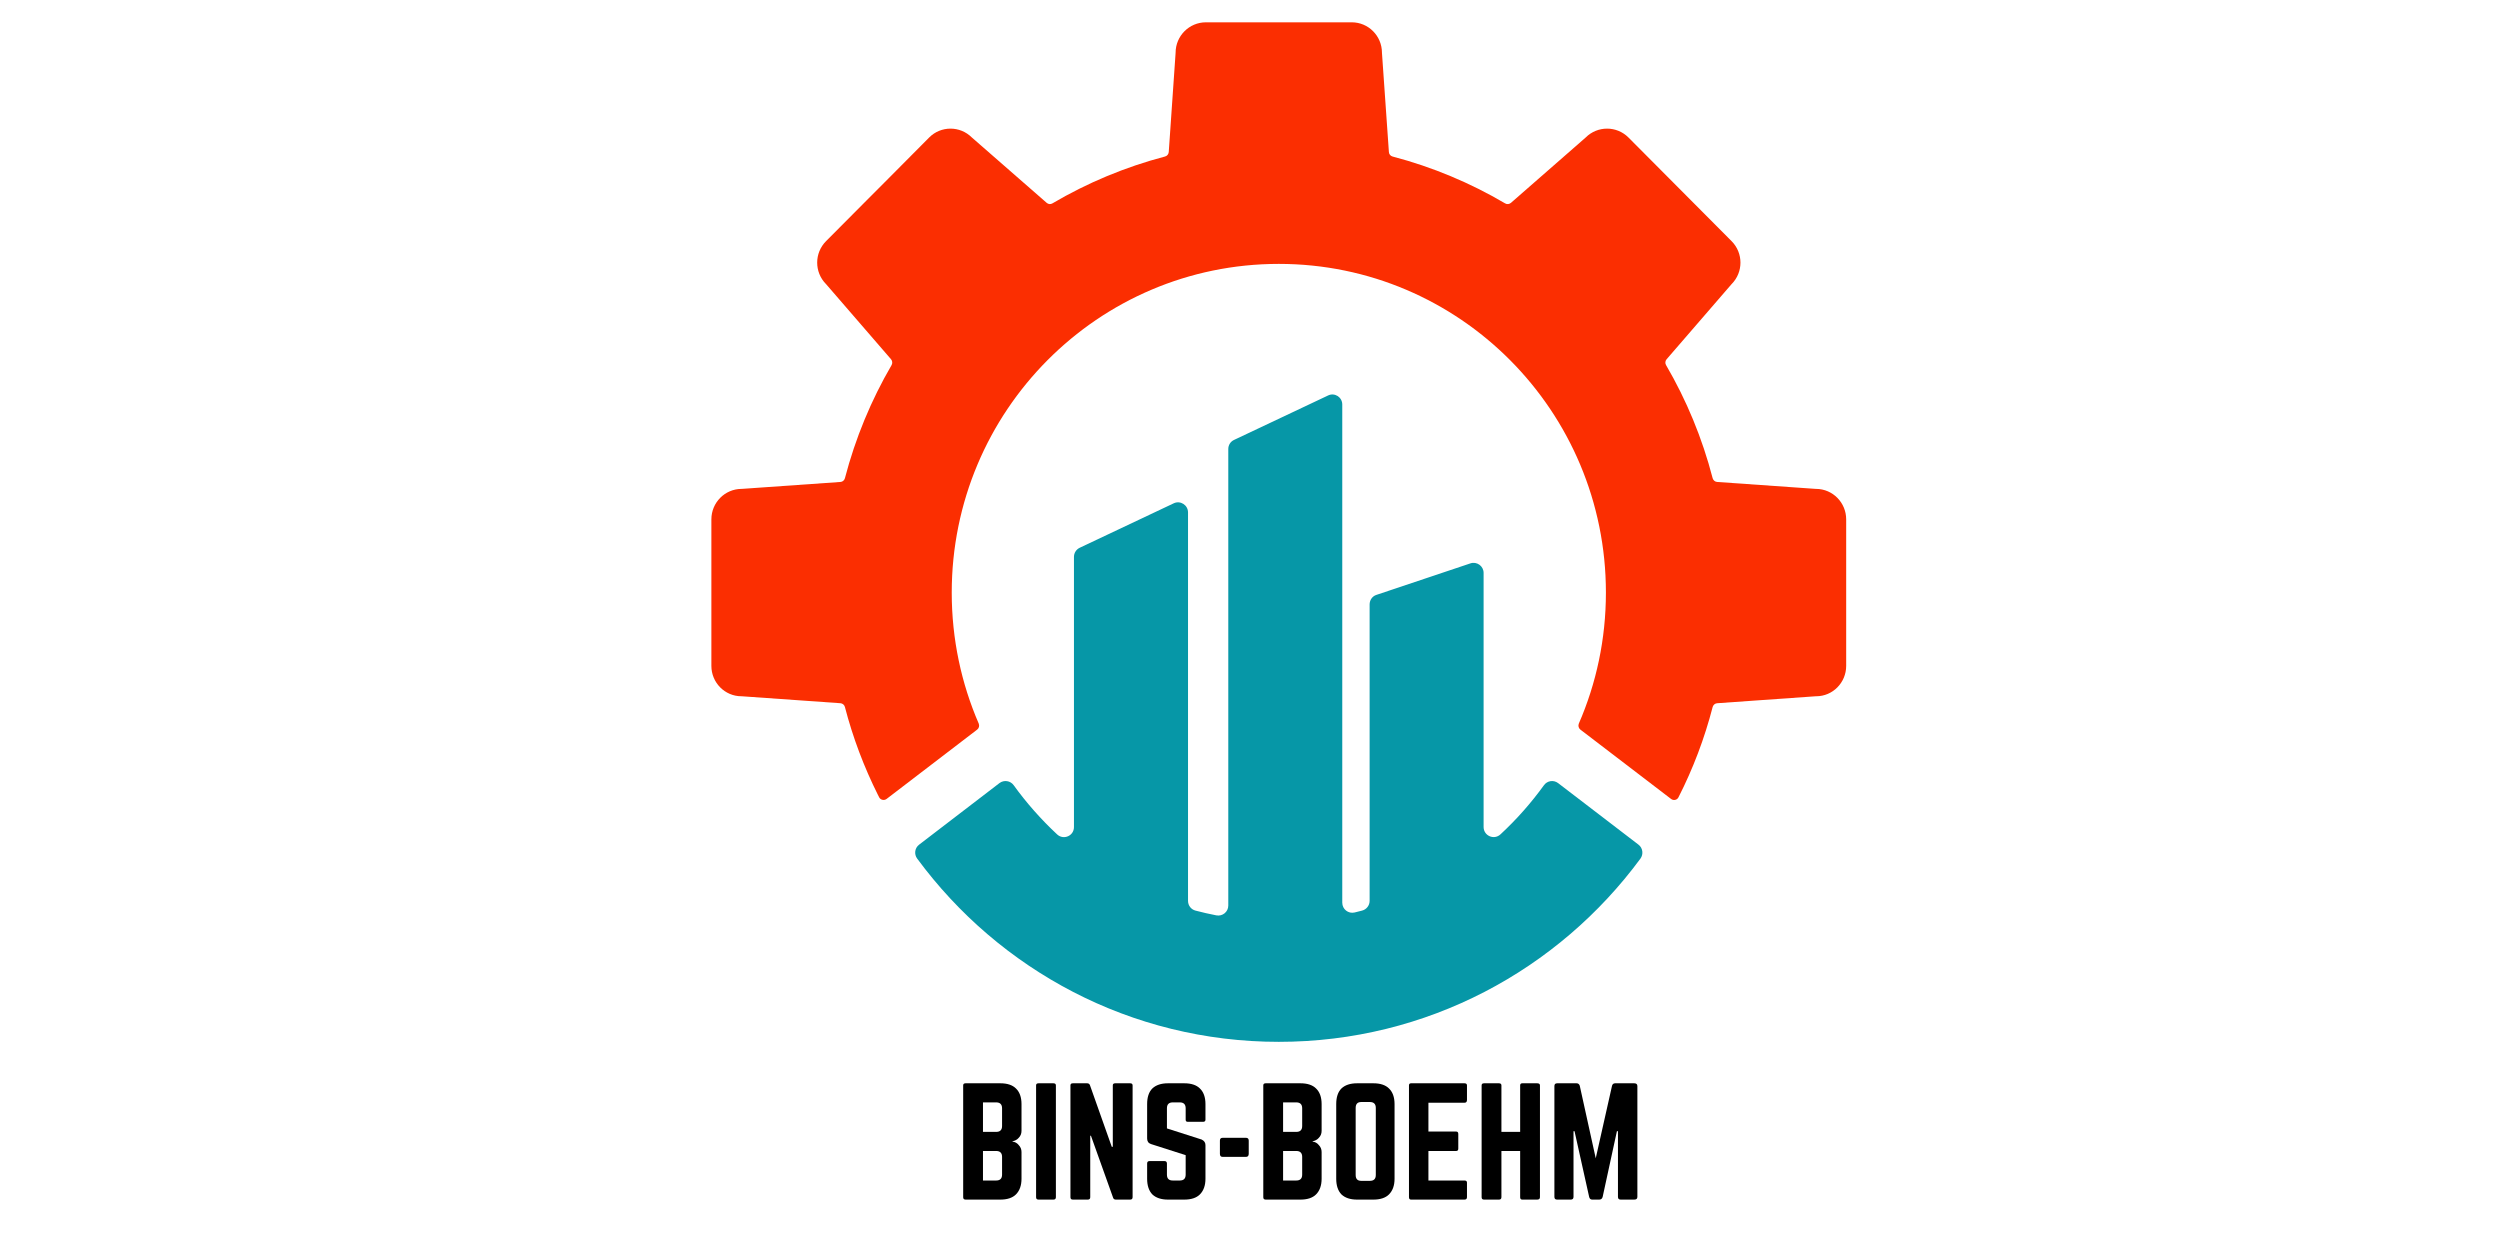 <svg xmlns="http://www.w3.org/2000/svg" xmlns:xlink="http://www.w3.org/1999/xlink" width="150" viewBox="0 0 112.5 56.25" height="75" preserveAspectRatio="xMidYMid meet"><defs><g></g><clipPath id="1147d421e8"><path d="M 32.012 1 L 83.082 1 L 83.082 36 L 32.012 36 Z M 32.012 1 " clip-rule="nonzero"></path></clipPath><clipPath id="7f748cb53c"><path d="M 41 17 L 74 17 L 74 46.887 L 41 46.887 Z M 41 17 " clip-rule="nonzero"></path></clipPath></defs><g fill="#000000" fill-opacity="1"><g transform="translate(43.015, 53.982)"><g><path d="M 2.953 -4.297 L 2.953 -3.094 C 2.953 -2.969 2.91 -2.863 2.828 -2.781 C 2.754 -2.695 2.66 -2.645 2.547 -2.625 L 2.547 -2.609 C 2.66 -2.598 2.754 -2.547 2.828 -2.453 C 2.91 -2.367 2.953 -2.266 2.953 -2.141 L 2.953 -0.938 C 2.953 -0.633 2.867 -0.398 2.703 -0.234 C 2.547 -0.078 2.312 0 2 0 L 0.438 0 C 0.363 0 0.328 -0.035 0.328 -0.109 L 0.328 -5.141 C 0.328 -5.203 0.363 -5.234 0.438 -5.234 L 2 -5.234 C 2.312 -5.234 2.547 -5.156 2.703 -5 C 2.867 -4.844 2.953 -4.609 2.953 -4.297 Z M 2.078 -3.312 L 2.078 -4.109 C 2.078 -4.285 1.988 -4.375 1.812 -4.375 L 1.219 -4.375 L 1.219 -3.047 L 1.812 -3.047 C 1.988 -3.047 2.078 -3.133 2.078 -3.312 Z M 2.078 -1.125 L 2.078 -1.922 C 2.078 -2.098 1.988 -2.188 1.812 -2.188 L 1.219 -2.188 L 1.219 -0.859 L 1.812 -0.859 C 1.988 -0.859 2.078 -0.945 2.078 -1.125 Z M 2.078 -1.125 "></path></g></g></g><g fill="#000000" fill-opacity="1"><g transform="translate(46.296, 53.982)"><g><path d="M 0.438 -5.234 L 1.109 -5.234 C 1.18 -5.234 1.219 -5.203 1.219 -5.141 L 1.219 -0.109 C 1.219 -0.035 1.18 0 1.109 0 L 0.438 0 C 0.363 0 0.328 -0.035 0.328 -0.109 L 0.328 -5.141 C 0.328 -5.203 0.363 -5.234 0.438 -5.234 Z M 0.438 -5.234 "></path></g></g></g><g fill="#000000" fill-opacity="1"><g transform="translate(47.842, 53.982)"><g><path d="M 2.344 -5.234 L 3.016 -5.234 C 3.086 -5.234 3.125 -5.203 3.125 -5.141 L 3.125 -0.109 C 3.125 -0.035 3.086 0 3.016 0 L 2.375 0 C 2.312 0 2.27 -0.023 2.25 -0.078 L 1.25 -2.875 L 1.219 -2.875 L 1.219 -0.109 C 1.219 -0.035 1.18 0 1.109 0 L 0.438 0 C 0.363 0 0.328 -0.035 0.328 -0.109 L 0.328 -5.141 C 0.328 -5.203 0.363 -5.234 0.438 -5.234 L 1.078 -5.234 C 1.141 -5.234 1.18 -5.207 1.203 -5.156 L 2.188 -2.375 L 2.234 -2.375 L 2.234 -5.141 C 2.234 -5.203 2.27 -5.234 2.344 -5.234 Z M 2.344 -5.234 "></path></g></g></g><g fill="#000000" fill-opacity="1"><g transform="translate(51.293, 53.982)"><g><path d="M 1.266 -5.234 L 2 -5.234 C 2.312 -5.234 2.547 -5.156 2.703 -5 C 2.867 -4.844 2.953 -4.609 2.953 -4.297 L 2.953 -3.594 C 2.953 -3.531 2.914 -3.5 2.844 -3.5 L 2.156 -3.5 C 2.094 -3.5 2.062 -3.531 2.062 -3.594 L 2.062 -4.109 C 2.062 -4.285 1.973 -4.375 1.797 -4.375 L 1.484 -4.375 C 1.305 -4.375 1.219 -4.285 1.219 -4.109 L 1.219 -3.203 L 2.781 -2.703 C 2.895 -2.648 2.953 -2.566 2.953 -2.453 L 2.953 -0.938 C 2.953 -0.633 2.867 -0.398 2.703 -0.234 C 2.547 -0.078 2.312 0 2 0 L 1.266 0 C 0.961 0 0.727 -0.078 0.562 -0.234 C 0.406 -0.398 0.328 -0.633 0.328 -0.938 L 0.328 -1.625 C 0.328 -1.695 0.363 -1.734 0.438 -1.734 L 1.109 -1.734 C 1.18 -1.734 1.219 -1.695 1.219 -1.625 L 1.219 -1.125 C 1.219 -0.945 1.305 -0.859 1.484 -0.859 L 1.797 -0.859 C 1.973 -0.859 2.062 -0.945 2.062 -1.125 L 2.062 -2 L 0.5 -2.5 C 0.383 -2.539 0.328 -2.625 0.328 -2.75 L 0.328 -4.297 C 0.328 -4.609 0.406 -4.844 0.562 -5 C 0.727 -5.156 0.961 -5.234 1.266 -5.234 Z M 1.266 -5.234 "></path></g></g></g><g fill="#000000" fill-opacity="1"><g transform="translate(54.568, 53.982)"><g><path d="M 0.328 -2.062 L 0.328 -2.656 C 0.328 -2.738 0.367 -2.781 0.453 -2.781 L 1.5 -2.781 C 1.582 -2.781 1.625 -2.738 1.625 -2.656 L 1.625 -2.062 C 1.625 -1.969 1.582 -1.922 1.5 -1.922 L 0.453 -1.922 C 0.367 -1.922 0.328 -1.969 0.328 -2.062 Z M 0.328 -2.062 "></path></g></g></g><g fill="#000000" fill-opacity="1"><g transform="translate(56.52, 53.982)"><g><path d="M 2.953 -4.297 L 2.953 -3.094 C 2.953 -2.969 2.91 -2.863 2.828 -2.781 C 2.754 -2.695 2.66 -2.645 2.547 -2.625 L 2.547 -2.609 C 2.66 -2.598 2.754 -2.547 2.828 -2.453 C 2.91 -2.367 2.953 -2.266 2.953 -2.141 L 2.953 -0.938 C 2.953 -0.633 2.867 -0.398 2.703 -0.234 C 2.547 -0.078 2.312 0 2 0 L 0.438 0 C 0.363 0 0.328 -0.035 0.328 -0.109 L 0.328 -5.141 C 0.328 -5.203 0.363 -5.234 0.438 -5.234 L 2 -5.234 C 2.312 -5.234 2.547 -5.156 2.703 -5 C 2.867 -4.844 2.953 -4.609 2.953 -4.297 Z M 2.078 -3.312 L 2.078 -4.109 C 2.078 -4.285 1.988 -4.375 1.812 -4.375 L 1.219 -4.375 L 1.219 -3.047 L 1.812 -3.047 C 1.988 -3.047 2.078 -3.133 2.078 -3.312 Z M 2.078 -1.125 L 2.078 -1.922 C 2.078 -2.098 1.988 -2.188 1.812 -2.188 L 1.219 -2.188 L 1.219 -0.859 L 1.812 -0.859 C 1.988 -0.859 2.078 -0.945 2.078 -1.125 Z M 2.078 -1.125 "></path></g></g></g><g fill="#000000" fill-opacity="1"><g transform="translate(59.802, 53.982)"><g><path d="M 0.328 -0.938 L 0.328 -4.297 C 0.328 -4.609 0.406 -4.844 0.562 -5 C 0.727 -5.156 0.961 -5.234 1.266 -5.234 L 2 -5.234 C 2.312 -5.234 2.547 -5.156 2.703 -5 C 2.867 -4.844 2.953 -4.609 2.953 -4.297 L 2.953 -0.938 C 2.953 -0.633 2.867 -0.398 2.703 -0.234 C 2.547 -0.078 2.312 0 2 0 L 1.266 0 C 0.961 0 0.727 -0.078 0.562 -0.234 C 0.406 -0.398 0.328 -0.633 0.328 -0.938 Z M 1.453 -0.844 L 1.844 -0.844 C 2.02 -0.844 2.109 -0.93 2.109 -1.109 L 2.109 -4.125 C 2.109 -4.301 2.02 -4.391 1.844 -4.391 L 1.453 -4.391 C 1.285 -4.391 1.203 -4.301 1.203 -4.125 L 1.203 -1.109 C 1.203 -0.93 1.285 -0.844 1.453 -0.844 Z M 1.453 -0.844 "></path></g></g></g><g fill="#000000" fill-opacity="1"><g transform="translate(63.076, 53.982)"><g><path d="M 2.938 -5.141 L 2.938 -4.484 C 2.938 -4.398 2.898 -4.359 2.828 -4.359 L 1.203 -4.359 L 1.203 -3.062 L 2.453 -3.062 C 2.516 -3.062 2.547 -3.023 2.547 -2.953 L 2.547 -2.297 C 2.547 -2.223 2.516 -2.188 2.453 -2.188 L 1.203 -2.188 L 1.203 -0.859 L 2.828 -0.859 C 2.898 -0.859 2.938 -0.828 2.938 -0.766 L 2.938 -0.109 C 2.938 -0.035 2.898 0 2.828 0 L 0.422 0 C 0.359 0 0.328 -0.035 0.328 -0.109 L 0.328 -5.141 C 0.328 -5.203 0.359 -5.234 0.422 -5.234 L 2.828 -5.234 C 2.898 -5.234 2.938 -5.203 2.938 -5.141 Z M 2.938 -5.141 "></path></g></g></g><g fill="#000000" fill-opacity="1"><g transform="translate(66.345, 53.982)"><g><path d="M 2.062 -3.047 L 2.062 -5.141 C 2.062 -5.203 2.094 -5.234 2.156 -5.234 L 2.828 -5.234 C 2.91 -5.234 2.953 -5.203 2.953 -5.141 L 2.953 -0.109 C 2.953 -0.035 2.91 0 2.828 0 L 2.156 0 C 2.094 0 2.062 -0.035 2.062 -0.109 L 2.062 -2.188 L 1.219 -2.188 L 1.219 -0.109 C 1.219 -0.035 1.18 0 1.109 0 L 0.438 0 C 0.363 0 0.328 -0.035 0.328 -0.109 L 0.328 -5.141 C 0.328 -5.203 0.363 -5.234 0.438 -5.234 L 1.109 -5.234 C 1.18 -5.234 1.219 -5.203 1.219 -5.141 L 1.219 -3.047 Z M 2.062 -3.047 "></path></g></g></g><g fill="#000000" fill-opacity="1"><g transform="translate(69.62, 53.982)"><g><path d="M 3.062 -5.234 L 3.922 -5.234 C 4.016 -5.234 4.062 -5.191 4.062 -5.109 L 4.062 -0.125 C 4.062 -0.039 4.016 0 3.922 0 L 3.312 0 C 3.227 0 3.188 -0.039 3.188 -0.125 L 3.188 -3.078 L 3.141 -3.078 L 2.5 -0.125 C 2.477 -0.039 2.426 0 2.344 0 L 2.031 0 C 1.957 0 1.91 -0.039 1.891 -0.125 L 1.234 -3.078 L 1.188 -3.078 L 1.188 -0.125 C 1.188 -0.039 1.145 0 1.062 0 L 0.453 0 C 0.367 0 0.328 -0.039 0.328 -0.125 L 0.328 -5.109 C 0.328 -5.191 0.367 -5.234 0.453 -5.234 L 1.328 -5.234 C 1.398 -5.234 1.445 -5.195 1.469 -5.125 L 2.188 -1.859 L 2.922 -5.125 C 2.941 -5.195 2.988 -5.234 3.062 -5.234 Z M 3.062 -5.234 "></path></g></g></g><g clip-path="url(#1147d421e8)"><path fill="#fb2e01" d="M 81.711 22 L 77.273 21.688 C 77.176 21.684 77.098 21.613 77.07 21.523 C 76.602 19.715 75.891 18.004 74.973 16.43 C 74.922 16.348 74.934 16.242 74.996 16.168 L 77.918 12.789 L 77.926 12.781 C 78.453 12.246 78.453 11.387 77.922 10.852 L 73.281 6.188 C 72.75 5.656 71.891 5.656 71.359 6.184 L 71.352 6.191 L 67.992 9.129 C 67.918 9.191 67.812 9.203 67.73 9.152 C 66.164 8.23 64.465 7.516 62.664 7.043 C 62.574 7.02 62.504 6.938 62.5 6.84 L 62.188 2.379 L 62.188 2.367 C 62.184 1.613 61.578 1.004 60.828 1.004 L 54.266 1.004 C 53.516 1.004 52.906 1.613 52.902 2.367 L 52.902 2.379 L 52.594 6.84 C 52.586 6.938 52.52 7.02 52.426 7.043 C 50.629 7.516 48.926 8.23 47.359 9.152 C 47.277 9.203 47.172 9.191 47.102 9.129 L 43.738 6.191 L 43.73 6.184 C 43.199 5.656 42.34 5.656 41.812 6.188 L 40 8.012 L 38.984 9.031 L 37.172 10.852 C 36.641 11.387 36.641 12.246 37.168 12.781 L 37.176 12.789 L 40.098 16.168 C 40.16 16.242 40.168 16.348 40.121 16.43 C 39.203 18.004 38.492 19.715 38.02 21.523 C 37.996 21.613 37.914 21.684 37.82 21.688 L 33.379 22 L 33.367 22 C 32.617 22.004 32.012 22.617 32.012 23.371 L 32.012 29.965 C 32.012 30.719 32.617 31.332 33.367 31.332 L 33.379 31.332 L 37.82 31.645 C 37.914 31.652 37.996 31.719 38.02 31.812 C 38.379 33.195 38.883 34.523 39.508 35.773 C 39.516 35.793 39.527 35.812 39.539 35.832 C 39.547 35.848 39.555 35.863 39.562 35.879 C 39.625 36 39.785 36.035 39.895 35.953 L 43.973 32.832 C 44.055 32.77 44.082 32.66 44.043 32.562 C 43.262 30.758 42.828 28.762 42.828 26.668 C 42.828 18.496 49.418 11.875 57.547 11.875 C 65.676 11.875 72.266 18.496 72.266 26.668 C 72.266 28.762 71.832 30.758 71.047 32.562 C 71.008 32.656 71.035 32.77 71.117 32.832 L 75.199 35.953 C 75.309 36.039 75.469 36.004 75.531 35.879 C 76.184 34.598 76.703 33.234 77.07 31.812 C 77.098 31.719 77.176 31.652 77.273 31.645 L 81.711 31.332 L 81.727 31.332 C 82.473 31.332 83.078 30.719 83.078 29.965 L 83.078 23.371 C 83.078 22.617 82.473 22.004 81.727 22 L 81.711 22 " fill-opacity="1" fill-rule="nonzero"></path></g><g clip-path="url(#7f748cb53c)"><path fill="#0697a7" d="M 69.477 35.336 C 68.898 36.137 68.242 36.879 67.52 37.547 C 67.23 37.816 66.762 37.609 66.762 37.215 L 66.762 25.781 C 66.762 25.473 66.461 25.254 66.168 25.352 L 61.938 26.77 C 61.754 26.828 61.633 27.004 61.633 27.199 L 61.633 40.539 C 61.633 40.746 61.492 40.926 61.293 40.977 C 61.184 41.008 61.07 41.035 60.957 41.062 C 60.672 41.129 60.402 40.914 60.402 40.621 L 60.402 18.203 C 60.402 17.871 60.059 17.652 59.762 17.797 L 55.531 19.797 C 55.371 19.871 55.273 20.031 55.273 20.203 L 55.273 40.75 C 55.273 41.031 55.016 41.246 54.734 41.191 C 54.418 41.129 54.105 41.059 53.797 40.977 C 53.598 40.926 53.461 40.746 53.461 40.539 L 53.461 23.059 C 53.461 22.727 53.117 22.508 52.82 22.648 L 48.59 24.648 C 48.43 24.723 48.328 24.883 48.328 25.059 L 48.328 37.219 C 48.328 37.613 47.863 37.816 47.574 37.551 C 46.852 36.879 46.195 36.137 45.617 35.336 C 45.469 35.129 45.18 35.086 44.977 35.238 L 41.363 38.008 C 41.164 38.156 41.125 38.438 41.273 38.637 C 44.961 43.641 50.875 46.883 57.547 46.883 C 64.215 46.883 70.133 43.641 73.82 38.637 C 73.965 38.438 73.926 38.156 73.73 38.008 L 70.113 35.238 C 69.91 35.086 69.625 35.129 69.477 35.336 " fill-opacity="1" fill-rule="nonzero"></path></g></svg>